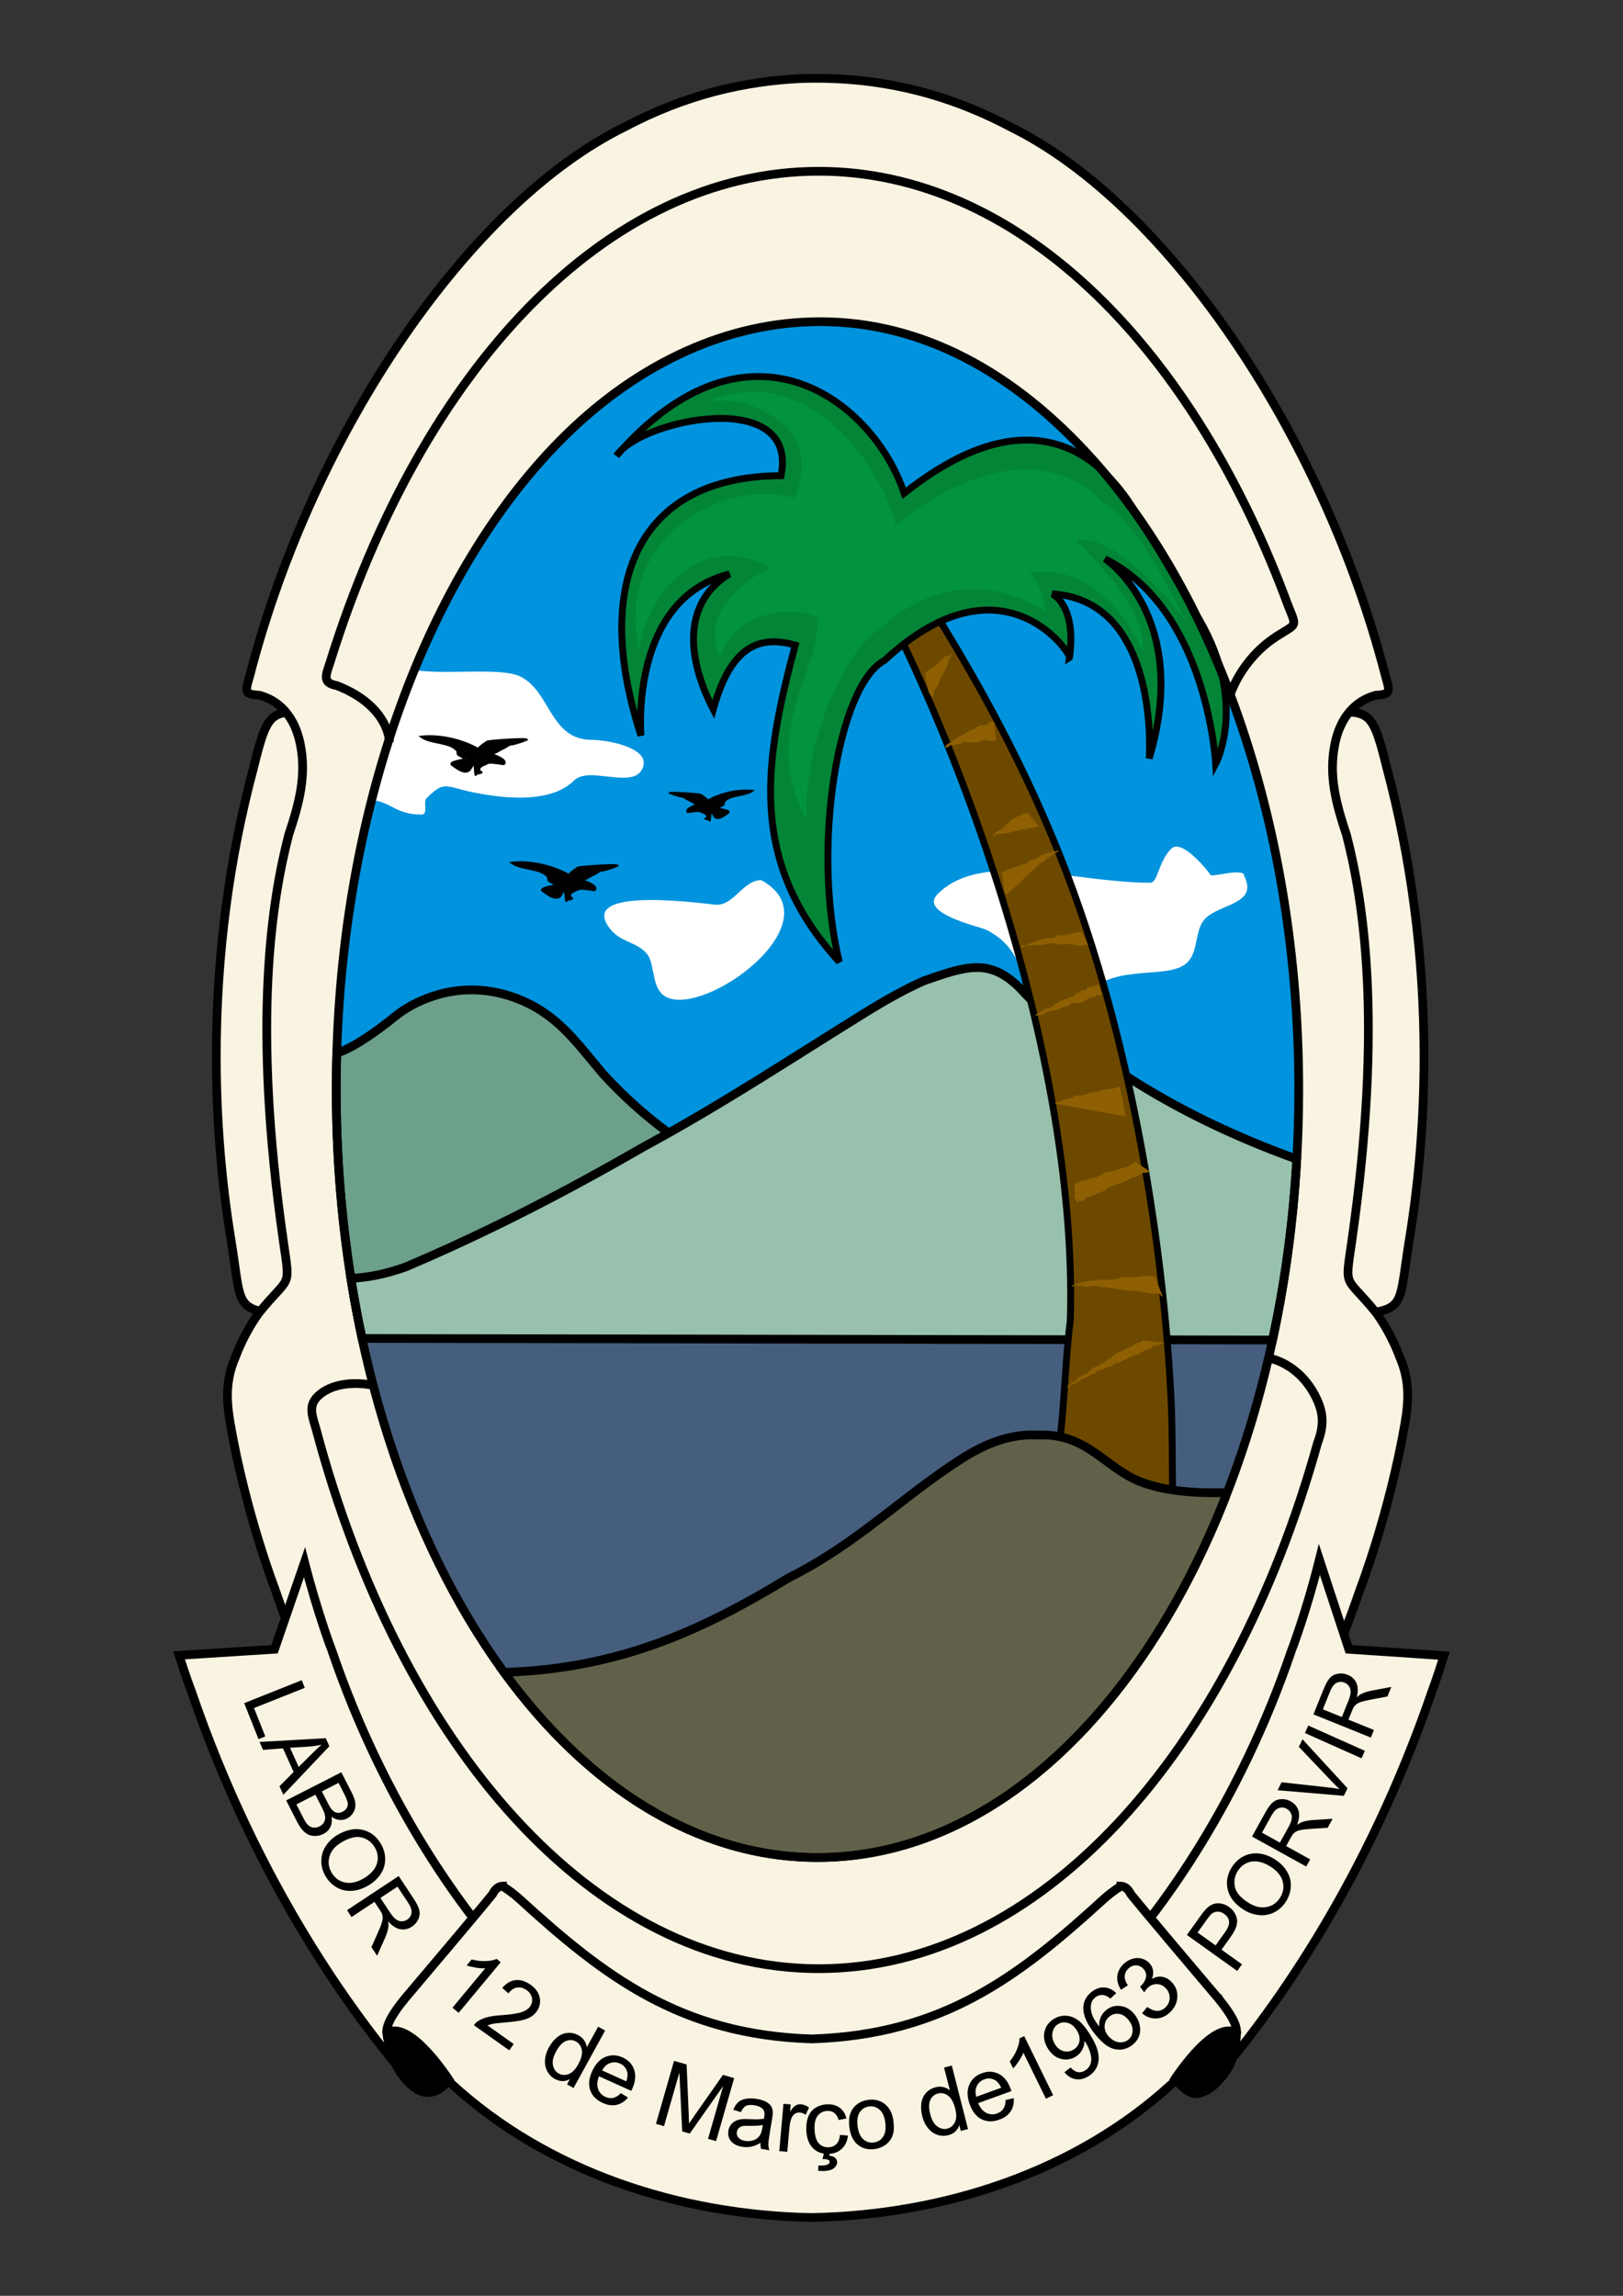 <?xml version="1.0" encoding="UTF-8" standalone="no"?>
<!-- Created with Inkscape (http://www.inkscape.org/) -->

<svg
   xmlns:dc="http://purl.org/dc/elements/1.1/"
   xmlns:cc="http://creativecommons.org/ns#"
   xmlns:rdf="http://www.w3.org/1999/02/22-rdf-syntax-ns#"
   xmlns:svg="http://www.w3.org/2000/svg"
   xmlns="http://www.w3.org/2000/svg"
   xmlns:sodipodi="http://sodipodi.sourceforge.net/DTD/sodipodi-0.dtd"
   xmlns:inkscape="http://www.inkscape.org/namespaces/inkscape"
   width="744.094"
   height="1052.362"
   id="svg4564"
   version="1.1"
   inkscape:version="0.48.0 r9654"
   sodipodi:docname="Brasao_moitabonita.svg">
  <rect width="100%" height="100%" fill="#333333" stroke="none"/>
  <defs
     id="defs4566">
    <path
       id="path3366"
       style="fill:none;stroke:#000000;stroke-width:1.821;stroke-linecap:butt;stroke-linejoin:miter;stroke-miterlimit:4;stroke-opacity:1;stroke-dasharray:none"
       d="m 972.77,1738.013 c -0.558,0.589 -4.428,4.252 -4.037,6.271 5.368,-2.679 14.666,9.274 14.629,9.316 45.905,34.105 127.846,31.285 163.109,0 -0.037,-0.042 9.261,-11.995 14.629,-9.316 0.391,-2.019 -3.479,-5.682 -4.037,-6.271"
       inkscape:connector-curvature="0"
       sodipodi:nodetypes="cccccc" />
  </defs>
  <sodipodi:namedview
     id="base"
     pagecolor="#ffffff"
     bordercolor="#666666"
     borderopacity="1.0"
     inkscape:pageopacity="0.0"
     inkscape:pageshadow="2"
     inkscape:zoom="0.24748737"
     inkscape:cx="490.64661"
     inkscape:cy="394.60296"
     inkscape:document-units="px"
     inkscape:current-layer="layer1"
     showgrid="false"
     inkscape:window-width="1366"
     inkscape:window-height="706"
     inkscape:window-x="-8"
     inkscape:window-y="-8"
     inkscape:window-maximized="1" />
  <g
     inkscape:label="Layer 1"
     inkscape:groupmode="layer"
     id="layer1">
    <path
       style="fill:none;fill-opacity:1;stroke:none;stroke-width:1.875;stroke-linecap:butt;stroke-linejoin:miter;stroke-miterlimit:4;stroke-opacity:1;stroke-dasharray:none"
       d="m 89.219,1172.386 c -1.505,0.044 -3.897,0.682 -5.726,3.736 0,0 -1.4,1.765 -51.454,49.586 -1.442,1.52 -11.443,10.978 -10.432,16.191 13.872,-6.916 37.903,23.944 37.806,24.054 29.688,32.851 72.237,49.267 117.261,56.63 68.15,6.162 140.669,10.053 202.983,-2.797 39.424,-8.414 75.979,-24.629 102.372,-53.833 -0.096,-0.109 23.934,-30.97 37.806,-24.054 1.01,-5.213 -8.912,-14.671 -10.354,-16.191 -50.054,-47.821 -51.533,-49.586 -51.533,-49.586 -2.927,-4.887 -7.138,-3.581 -7.138,-3.581 -7.873,3.92 -15.855,10.416 -22.668,16.892 -38.286,38.437 -110.388,54.413 -157.422,55.269 -47.034,-0.856 -119.058,-16.832 -157.344,-55.269 -6.814,-6.476 -14.795,-12.972 -22.668,-16.892 0,0 -0.587,-0.182 -1.49,-0.156 z"
       id="path4333-7"
       inkscape:connector-curvature="0"
       sodipodi:nodetypes="ccccccccccccccccc" />
    <g
       id="g4316"
       transform="translate(-73.419,-0.604)">
      <path
         sodipodi:nodetypes="cccsccccccscccc"
         inkscape:connector-curvature="0"
         d="m 420.041,612.242 c -82.019,-1.601 -160.299,-4.349 -202.545,-7.863 -38.448,-3.538 -32.411,-0.331 -38.172,-35.437 -4.408,-27.056 -6.734,-55.198 -6.734,-84.089 0,-46.591 6.049,-91.235 17.125,-132.52 7.296,-29.944 8.48,-24.568 33.549,-25.739 39.674,-1.818 118.498,-3.305 201.013,-3.79 l 50.313,0 c 82.515,0.485 161.339,1.973 201.013,3.79 25.068,1.171 26.253,-4.205 33.549,25.739 11.075,41.285 17.125,85.929 17.125,132.52 0,28.891 -2.326,57.032 -6.734,84.089 -5.761,35.105 0.276,31.899 -38.172,35.437 -42.246,3.514 -120.527,6.262 -202.545,7.863 z"
         style="fill:#f9f3e2;fill-opacity:1;stroke:#000000;stroke-width:4;stroke-miterlimit:4;stroke-dasharray:none"
         id="path4313" />
      <path
         sodipodi:nodetypes="ccccccccccccccccccccccccc"
         inkscape:connector-curvature="0"
         d="m 594.081,901.275 c 0.724,-0.67 64.441,-59.625 103.074,-172.68 0.024,-0.04 13.254,-34.48 20.351,-75.357 1.8,-10.46 2.253,-19.877 -2.255,-30.301 -3.027,-8.154 -6.95,-14.972 -10.779,-20.398 -14.412,-17.911 -14.573,-10.376 -11.311,-32.965 14.52,-100.792 5.162,-156.927 -2.455,-186.364 -4.744,-14.245 -8.201,-26.97 -5.318,-41.441 3.193,-15.694 12.51,-20.836 18.877,-22.498 7.742,-0.329 5.991,-2.442 4.1,-9.726 C 679.404,198.161 607.678,93.625 536.663,58.773 502.842,40.873 470.849,35.674 440.927,36.593 414.499,37.859 387.793,43.978 359.839,58.773 288.824,93.625 217.098,198.161 188.135,309.544 c -1.891,7.285 -3.642,9.397 4.1,9.726 6.368,1.662 15.684,6.804 18.877,22.498 2.883,14.471 -0.574,27.197 -5.318,41.441 -7.616,29.438 -16.975,85.572 -2.455,186.364 3.263,22.589 3.102,15.054 -11.311,32.965 -3.829,5.426 -7.752,12.244 -10.779,20.398 -4.508,10.424 -4.055,19.841 -2.255,30.301 7.097,40.877 20.326,75.316 20.351,75.357 38.633,113.055 102.35,172.01 103.074,172.68 73.509,72.751 144.56,65.062 145.83,64.999 1.27,0.063 72.322,7.752 145.831,-64.999 z"
         style="fill:#f9f3e2;fill-opacity:1;stroke:#000000;stroke-width:4;stroke-linecap:butt;stroke-linejoin:miter;stroke-miterlimit:4;stroke-opacity:1;stroke-dasharray:none"
         id="path4295-8" />
      <path
         sodipodi:type="arc"
         style="fill:#465e7e;fill-opacity:1;stroke:none"
         id="path4301-1"
         sodipodi:cx="459.97296"
         sodipodi:cy="443.89679"
         sodipodi:rx="7.4246211"
         sodipodi:ry="141.7749"
         d="m 467.398,443.897 c 0,78.3 -3.324,141.775 -7.425,141.775 -4.101,0 -7.425,-63.475 -7.425,-141.775 0,-78.3 3.324,-141.775 7.425,-141.775 4.101,0 7.425,63.475 7.425,141.775 z"
         transform="matrix(29.718,0,0,2.483,-13221.234,-602.05)" />
      <path
         id="rect3975"
         d="m 448.219,148.062 c -121.859,0 -220.656,157.596 -220.656,352 0,35.397 3.313,69.554 9.406,101.781 l 422.5,0 c 6.093,-32.227 9.375,-66.385 9.375,-101.781 0,-194.404 -98.766,-352 -220.625,-352 z"
         style="fill:#0193de;fill-opacity:1;fill-rule:evenodd;stroke:none"
         inkscape:connector-curvature="0" />
      <path
         id="path3982"
         d="m 263.688,307.781 -0.344,0.062 c -7.651,18.689 -14.189,38.607 -19.531,59.531 8.818,0.691 10.993,6.625 22.844,6.625 3.294,0 0.637,-5.825 2.25,-7.438 7.712,-7.544 7.987,-5.973 19.062,-3.25 14.116,3.07 37.403,6.285 48.625,-4.938 6.849,-6.849 26.608,4.064 31.25,-5.219 4.881,-9.762 -16.16,-13.406 -23.062,-13.406 -19.223,0 -18.88,-22.08 -32.719,-29 -8.791,-4.396 -33.875,-0.7 -48.375,-2.969 z"
         style="fill:#ffffff;stroke:none"
         inkscape:connector-curvature="0" />
      <path
         style="fill:#ffffff;fill-opacity:1;stroke:none"
         d="m 643.894,402.262 c 0.2,-4.364 -15.625,0.952 -15.625,-0.744 0,-0.424 -12.861,-16.901 -17.857,-11.905 -6.039,6.039 -6.061,15.625 -9.672,15.625 -35.123,0 -76.954,-15.307 -97.469,5.208 -8.852,8.852 19.432,14.924 22.321,16.369 18.644,9.322 14.995,26.156 26.785,37.946 5.529,5.529 18.123,-7.707 19.345,-8.928 13.896,-13.896 37.798,-5.805 46.13,-14.137 5.177,-5.177 3.202,-15.107 8.184,-20.089 6.823,-6.823 24.254,-6.551 17.857,-19.345 z"
         id="path3980"
         inkscape:connector-curvature="0" />
      <path
         style="fill:#ffffff;fill-opacity:1;stroke:none"
         d="m 422.437,404.056 c -8.003,-0.206 -12.384,11.284 -20.326,11.284 -3.045,0 -65.663,-9.541 -48.782,11.284 4.894,6.038 12.335,5.814 16.769,11.284 3.147,3.883 2.268,12.829 6.098,17.553 13.454,16.599 82.707,-31.412 46.242,-51.406 z"
         id="path4315-1"
         inkscape:connector-curvature="0" />
      <path
         id="path3954"
         d="m 288.219,454.375 c -19.824,0.501 -32.856,11.487 -33.094,11.688 -15.333,12.41 -23.665,16.154 -27.312,17.281 -0.162,5.538 -0.25,11.117 -0.25,16.719 0,35.695 3.37,70.128 9.562,102.594 L 452.562,592.75 380.219,520.094 c -12.409,-9.099 -22.058,-18.182 -30.375,-27.281 -12.915,-15.327 -21.188,-27.573 -39.781,-34.656 -7.893,-2.949 -15.236,-3.948 -21.844,-3.781 z"
         style="fill:#6ca08a;fill-opacity:1;stroke:#000000;stroke-width:4;stroke-linecap:butt;stroke-linejoin:miter;stroke-miterlimit:4;stroke-opacity:1;stroke-dasharray:none"
         inkscape:connector-curvature="0" />
      <path
         id="path3950"
         d="m 521.125,444.125 c -6.678,0.044 -14.101,2.547 -23.938,6 -8.511,3.696 -17.5,8.774 -26.656,14.406 -32.88,20.318 -65.291,41.842 -101.656,61.562 -10.915,6.265 -21.844,12.4 -32.719,18.25 -24.673,13.241 -49.633,25.495 -76.719,37 -10.621,3.759 -18.039,4.83 -25.156,5.25 1.478,9.327 3.191,18.517 5.125,27.531 l 417.438,0.719 c 5.696,-26.358 9.475,-54.133 11.094,-82.906 -44.233,-15.843 -92.815,-41.362 -127.469,-78.969 -6.749,-6.455 -12.666,-8.888 -19.344,-8.844 z"
         style="fill:#97c1ad;fill-opacity:1;stroke:#000000;stroke-width:4;stroke-linecap:butt;stroke-linejoin:miter;stroke-miterlimit:4;stroke-opacity:1;stroke-dasharray:none"
         inkscape:connector-curvature="0" />
      <path
         style="fill:#6d4900;fill-opacity:1;stroke:#000000;stroke-width:3.15;stroke-linecap:butt;stroke-linejoin:miter;stroke-miterlimit:4;stroke-opacity:1;stroke-dasharray:none"
         d="m 610.985,681.33 c -0.015,-6.219 -0.167,-27.357 -0.482,-35.023 C 608.088,587.492 596.067,489.303 562.527,401.024 541.147,344.752 506.737,281.764 449.471,204.573 c -4.802,-1.846 3.207,19.123 -2.308,17.624 57.819,88.509 120.874,256.612 116.947,383.692 -3.185,25.147 -2.484,52.136 -8.67,76.693 -0.318,2.545 0.03,3.149 1.795,4.158 16.107,8.829 42.431,3.584 51.64,-1.096 2.203,-0.767 2.066,-2.102 2.11,-4.315 z"
         id="path4323-6"
         inkscape:connector-curvature="0"
         sodipodi:nodetypes="csscccccccc" />
      <path
         style="fill:#038537;fill-opacity:1;stroke:#000000;stroke-width:3.15;stroke-linecap:butt;stroke-linejoin:miter;stroke-miterlimit:4;stroke-opacity:1;stroke-dasharray:none"
         d="m 596.762,240.245 c -13.931,-26.252 -46.616,-62.917 -108.799,-13.542 -13.932,-41.894 -71.034,-87.063 -131.942,-17.189 11.603,-16.948 83.639,-31.578 75.489,9.13 -66.787,0.316 -86.59,50.665 -64.227,119.138 -0.122,-1.552 -4.911,-62.601 40.544,-74.094 -21.675,13.307 -19.509,38.664 -7.401,62.086 8.318,-30.224 22.102,-33.829 37.584,-29.459 -13.846,52.166 -22.401,98.738 20.185,145.198 -12.886,-52.974 -0.332,-127.183 20.728,-138.164 54.591,-50.726 86.217,-2.18 84.814,-1.314 3.377,-23.869 -7.735,-29.142 -7.894,-29.217 49.763,3.269 44.454,75.323 44.445,75.444 19.546,-65.293 -20.258,-91.483 -20.326,-91.528 46.206,22.964 50.604,90.785 50.815,94.035 0,0 15.789,-29.678 -9.771,-69.92 -10.675,-18.648 -16.339,-28.537 -24.245,-40.605 z"
         id="path4325-9"
         inkscape:connector-curvature="0"
         sodipodi:nodetypes="ccccccccccccccccc" />
      <path
         sodipodi:nodetypes="csccsccccccccc"
         inkscape:connector-curvature="0"
         id="path4297-4"
         d="m 243.689,635.497 c -0.205,-0.06 -14.85,-3.269 -23.982,4.595 -4.891,4.267 -3.568,8.491 -1.447,15.32 38.718,145.723 127.356,247.6 230.51,247.6 101.595,0 189.109,-98.822 228.72,-241.025 2.987,-7.909 2.785,-13.553 -0.62,-20.611 -8.076,-16.557 -22.111,-18.289 -22.122,-18.29 M 251.953,340.711 c 0,-0.09 0,-16.508 -24.161,-25.853 -7.074,-1.255 -4.794,-5.058 -2.801,-11.44 41.639,-133.171 126.217,-224.306 223.781,-224.306 90.144,0 169.202,77.801 213.549,194.675 5.477,15.214 6.987,11.726 -3.516,18.45 -16.918,10.909 -21.63,27.518 -21.664,27.64"
         style="fill:none;stroke:#000000;stroke-width:4;stroke-miterlimit:4;stroke-dasharray:none" />
      <path
         inkscape:connector-curvature="0"
         id="path3939-1"
         d="m 270.299,338.062 c 7.855,-0.016 16.27,2.354 22.402,5.851 0.005,-0.014 0.01,-0.026 0.016,-0.04 0.433,-1.036 3.764,-3.144 4.199,-3.404 0.45,-0.269 17.454,-1.643 18.15,-0.81 0.059,0.071 -5.98,2.187 -7.111,2.187 -1.31,0 -2.509,1.326 -3.657,1.784 -1.851,0.738 -3.276,2.063 -5.418,2.512 -0.043,0.044 -0.094,0.083 -0.15,0.118 3.527,1.278 7.163,2.916 5.771,4.581 -0.2,0.239 -6.233,-1.133 -7.45,-0.405 -0.96,0.575 -3.86,1.278 -3.86,2.755 0,1.515 1.253,1.176 1.016,1.459 -0.472,0.564 -2.22,0.29 -2.506,0.973 -0.657,1.572 -0.321,-5.035 -1.151,-4.539 -0.96,0.574 -1.418,2.348 -2.236,2.837 -2.641,1.58 -6.194,-1.802 -7.517,-2.593 -2.602,-1.557 6.502,-2.722 6.502,-2.755 0,-0.286 -1.851,-0.675 -2.032,-0.891 -0.479,-0.574 -1.413,-0.638 -1.896,-1.216 -0.316,-0.378 -0.09,-1.404 -0.406,-1.782 -3.491,-4.177 -12.129,-3.063 -16.592,-6.401 1.284,-0.146 2.598,-0.217 3.927,-0.219 z"
         style="fill:#000000;stroke:#000000;stroke-width:0.9px;stroke-linecap:butt;stroke-linejoin:miter;stroke-opacity:1" />
      <path
         style="fill:#000000;stroke:#000000;stroke-width:0.9px;stroke-linecap:butt;stroke-linejoin:miter;stroke-opacity:1"
         d="m 311.874,395.843 c 7.855,-0.016 16.27,2.354 22.402,5.851 0.005,-0.014 0.01,-0.026 0.016,-0.04 0.433,-1.036 3.764,-3.144 4.199,-3.404 0.45,-0.269 17.454,-1.643 18.15,-0.81 0.059,0.071 -5.98,2.187 -7.111,2.187 -1.31,0 -2.509,1.326 -3.657,1.784 -1.851,0.738 -3.276,2.063 -5.418,2.512 -0.043,0.044 -0.094,0.083 -0.15,0.118 3.527,1.278 7.163,2.916 5.771,4.581 -0.2,0.239 -6.233,-1.133 -7.45,-0.405 -0.96,0.575 -3.86,1.278 -3.86,2.755 0,1.515 1.253,1.176 1.016,1.459 -0.472,0.564 -2.22,0.29 -2.506,0.973 -0.657,1.572 -0.321,-5.035 -1.151,-4.539 -0.96,0.574 -1.418,2.348 -2.236,2.837 -2.641,1.58 -6.194,-1.802 -7.517,-2.593 -2.602,-1.557 6.502,-2.722 6.502,-2.755 0,-0.286 -1.851,-0.675 -2.032,-0.891 -0.479,-0.574 -1.413,-0.638 -1.896,-1.216 -0.316,-0.378 -0.09,-1.404 -0.406,-1.782 -3.491,-4.177 -12.129,-3.063 -16.592,-6.401 1.284,-0.146 2.598,-0.217 3.927,-0.219 z"
         id="path3946-7"
         inkscape:connector-curvature="0" />
      <path
         sodipodi:nodetypes="cccccccccccccccc"
         inkscape:connector-curvature="0"
         id="path4548"
         d="m 577.876,230.154 c -0.29,-1.25 -32.089,-37.785 -93.747,11.173 -7.231,-28.747 -43.055,-79.374 -91.012,-54.341 11.945,-9.139 60.998,3.834 44.507,41.966 -34.768,-9.756 -83.671,20.346 -70.572,70.56 -2.555,-8.374 17.801,-60.739 59.958,-38.583 -15.772,6.603 -32.182,23.165 -23.52,40.406 8.426,-22.816 37.333,-22.725 44.71,-17.5 1.53,25.046 -26.828,51.69 -5.003,92.615 -1.504,-39.26 20.193,-80.31 33.727,-87.676 38.326,-35.613 76.849,-7.894 75.864,-7.287 -2.223,-15.947 -7.895,-18.307 -7.833,-18.391 35.559,-5.387 52.452,35.575 52.39,36.349 1.902,-23.483 -32.213,-51.15 -30.303,-51.176 16.931,-4.753 49.085,34.497 50.277,38.087 -0.11,-0.2 -19.983,-45.51 -39.443,-56.202 z"
         style="fill:#01943c;fill-opacity:1;stroke:none" />
      <g
         transform="matrix(0.81,0,0,1,729.696,-1053.541)"
         style="fill:#8e6003;fill-opacity:1"
         id="g3470">
        <path
           inkscape:connector-curvature="0"
           id="42"
           style="fill:#8e6003;fill-opacity:1;fill-rule:evenodd;stroke:none"
           d="m -270.441,1352.935 -1.532,1.172 -1.021,0.781 -2.313,0.151 -1.021,0.781 -1.532,1.172 -1.021,0.781 -1.532,1.172 -1.021,0.781 -1.922,0.661 -2.042,1.562 -0.511,0.391 -0.511,0.391 -0.12,0.901 0.271,1.412 0.661,1.922 0.541,2.824 0.661,1.922 1.172,1.532 0.391,0.51 1.021,-0.781 0.12,-0.901 0.12,-0.901 1.141,-1.682 1.021,-0.781 0.75,-2.193 0.631,-1.292 1.141,-1.683 1.141,-1.682 1.141,-1.682 0.75,-2.193 0.63,-1.292 1.141,-1.682 1.141,-1.683 0.511,-0.391 0,0 z" />
        <path
           inkscape:connector-curvature="0"
           id="43"
           style="fill:#8e6003;fill-opacity:1;fill-rule:evenodd;stroke:none"
           d="m -247.635,1384.861 -2.313,0.151 -2.042,1.562 -3.214,0.031 -1.922,0.661 -1.532,1.172 -1.412,0.271 -1.412,0.271 -1.021,0.781 -2.433,1.052 -2.433,1.052 -2.943,1.442 -1.532,1.172 -1.412,0.271 -1.021,0.781 -1.021,0.781 0,0 0.391,0.511 1.412,-0.271 1.021,-0.781 2.313,-0.151 1.412,-0.271 2.823,-0.541 1.923,-0.662 2.704,0.36 1.412,-0.271 2.704,0.36 1.922,-0.661 1.923,-0.662 1.802,0.24 1.802,0.24 2.313,-0.151 0.901,0.12 -1.113,-8.862 0,0 z" />
        <path
           inkscape:connector-curvature="0"
           id="44"
           style="fill:#8e6003;fill-opacity:1;fill-rule:evenodd;stroke:none"
           d="m -228.46,1426.851 -2.313,0.151 -2.433,1.052 -1.922,0.661 -2.433,1.052 -1.532,1.172 -2.042,1.562 -1.532,1.172 -1.021,0.781 -1.922,0.661 -1.021,0.781 -1.532,1.172 0.391,0.511 -1.021,0.781 0.511,-0.391 0.511,-0.391 1.021,-0.781 1.412,-0.271 2.313,-0.151 1.412,-0.271 2.313,-0.151 3.334,-0.932 2.313,-0.151 1.922,-0.661 1.802,0.24 1.922,-0.661 2.313,-0.151 0.901,0.12 1.021,-0.781 0.902,0.12 0.901,0.12 -6.49,-6.366 0,0 z" />
        <path
           inkscape:connector-curvature="0"
           id="45"
           style="fill:#8e6003;fill-opacity:1;fill-rule:evenodd;stroke:none"
           d="m -216.201,1444.991 -1.412,0.271 -1.412,0.271 -1.922,0.661 -0.511,0.391 -2.944,1.443 -2.823,0.541 -2.042,1.562 -2.313,0.151 -2.433,1.052 -1.412,0.271 -1.412,0.271 -1.922,0.661 -1.412,0.271 -0.511,0.391 -1.922,0.661 -0.511,0.391 -0.12,0.901 0.781,1.021 -0.24,1.802 0.661,1.922 0.151,2.313 1.172,1.532 0.391,0.511 0,0 0.511,-0.391 1.532,-1.172 1.021,-0.781 2.553,-1.953 1.021,-0.781 1.021,-0.781 1.021,-0.781 1.532,-1.172 1.021,-0.781 1.532,-1.172 1.021,-0.781 1.021,-0.781 2.042,-1.562 1.021,-0.781 1.021,-0.781 1.922,-0.661 0.511,-0.391 1.532,-1.172 1.021,-0.781 1.412,-0.271 1.532,-1.172 1.922,-0.661 1.021,-0.781 0,0 -5.647,1.083 0,0 z" />
        <path
           inkscape:connector-curvature="0"
           id="46"
           style="fill:#8e6003;fill-opacity:1;fill-rule:evenodd;stroke:none"
           d="m -198.109,1481.334 -2.313,0.151 -2.823,0.541 -2.823,0.541 -2.313,0.151 -1.412,0.271 -1.802,-0.24 -1.021,0.781 -1.922,0.661 -3.214,0.031 -2.824,0.542 -3.334,0.932 -1.922,0.661 -2.823,0.541 -1.021,0.781 -1.803,-0.24 -0.511,0.391 0.391,0.511 0.901,0.12 1.532,-1.172 1.802,0.24 2.313,-0.151 2.313,-0.151 3.214,-0.031 2.824,-0.542 3.214,-0.031 3.605,0.48 2.313,-0.151 3.214,-0.031 1.803,0.24 2.704,0.36 1.802,0.24 1.922,-0.661 0.901,0.12 0.901,0.12 -3.786,-6.007 0,0 z" />
        <path
           inkscape:connector-curvature="0"
           id="47"
           style="fill:#8e6003;fill-opacity:1;fill-rule:evenodd;stroke:none"
           d="m -188.492,1505.543 -1.412,0.271 -1.412,0.271 -1.412,0.271 -1.922,0.661 -1.532,1.172 -1.802,-0.24 -1.532,1.172 -1.923,0.661 -1.532,1.172 -1.412,0.271 -1.922,0.661 -1.922,0.661 -1.412,0.271 -1.532,1.172 -1.412,0.271 -1.021,0.781 -2.433,1.052 -1.412,0.271 -1.412,0.271 -1.021,0.781 -1.922,0.661 -1.021,0.781 -1.412,0.271 0.391,0.511 0,0 2.313,-0.151 1.412,-0.271 2.433,-1.052 1.922,-0.661 3.725,-0.421 1.412,-0.271 1.021,-0.781 1.412,-0.271 1.412,-0.271 1.922,-0.661 1.021,-0.781 1.412,-0.271 1.802,0.24 2.313,-0.151 2.944,-1.443 2.433,-1.052 2.313,-0.151 1.532,-1.172 1.292,0.63 1.021,-0.781 0.781,1.021 -2.494,-5.376 0,0 z" />
        <path
           inkscape:connector-curvature="0"
           id="48"
           style="fill:#8e6003;fill-opacity:1;fill-rule:evenodd;stroke:none"
           d="m -176.346,1552.1 -1.922,0.661 -2.824,0.542 -2.313,0.151 -3.725,0.421 -1.021,0.781 -1.802,-0.24 -1.412,0.271 -1.412,0.271 -3.334,0.932 -2.823,0.541 -1.802,-0.24 -1.923,0.662 -1.021,0.781 -0.901,-0.12 -2.823,0.541 -1.922,0.661 -1.922,0.661 -1.412,0.271 -0.511,0.391 40.044,5.788 -3.217,-13.727 0,0 z" />
        <path
           inkscape:connector-curvature="0"
           id="49"
           style="fill:#8e6003;fill-opacity:1;fill-rule:evenodd;stroke:none"
           d="m -167.657,1586.733 -2.943,1.442 -2.433,1.052 -2.823,0.541 -3.334,0.932 -2.823,0.541 -2.313,0.151 -2.944,1.443 -2.433,1.052 -2.313,0.151 -1.922,0.661 -2.824,0.542 -1.412,0.271 -1.922,0.661 -0.511,0.391 -0.901,-0.12 -0.631,1.292 0.421,3.725 -0.63,1.292 0.781,1.021 0.781,1.021 0.391,0.51 1.021,-0.781 1.802,0.24 0.511,-0.391 1.021,-0.781 1.021,-0.781 2.313,-0.151 0.511,-0.391 1.923,-0.662 1.922,-0.661 1.922,-0.661 1.412,-0.271 1.532,-1.172 1.923,-0.662 1.922,-0.661 1.922,-0.661 1.412,-0.271 1.922,-0.661 1.922,-0.661 1.923,-0.661 1.021,-0.781 2.313,-0.151 1.021,-0.781 2.433,-1.052 2.313,-0.151 1.412,-0.27 0.511,-0.391 -8.142,-4.294 0,0 z" />
        <path
           inkscape:connector-curvature="0"
           id="50"
           style="fill:#8e6003;fill-opacity:1;fill-rule:evenodd;stroke:none"
           d="m -156.741,1639.089 -2.313,0.151 -1.802,-0.24 -2.314,0.151 -0.901,-0.12 -2.823,0.541 -1.412,0.271 -2.704,-0.36 -1.412,0.271 -2.704,-0.36 -2.433,1.052 -2.313,0.151 -2.313,0.151 -2.313,0.151 -1.803,-0.24 -2.313,0.151 -1.412,0.271 -2.313,0.151 -2.313,0.151 -1.412,0.271 -1.412,0.271 -2.823,0.541 -1.922,0.661 -1.412,0.271 0,0 0.391,0.511 1.922,-0.661 2.704,0.36 2.704,0.36 2.313,-0.151 1.412,-0.271 1.802,0.24 2.313,-0.151 1.292,0.63 2.313,-0.151 1.803,0.24 2.704,0.36 0.901,0.12 2.704,0.36 1.802,0.24 2.704,0.36 3.215,-0.031 3.605,0.48 2.704,0.36 4.506,0.6 1.412,-0.271 2.704,0.36 0.781,1.021 0.901,0.12 -4.718,-9.341 0,0 z" />
        <path
           inkscape:connector-curvature="0"
           id="51"
           style="fill:#8e6003;fill-opacity:1;fill-rule:evenodd;stroke:none"
           d="m -161.602,1668.708 -1.802,-0.24 -1.021,0.781 -2.823,0.541 -1.532,1.172 -1.922,0.661 -1.922,0.661 -2.433,1.052 -1.922,0.661 -2.433,1.052 -2.042,1.562 -1.923,0.661 -1.532,1.172 -2.943,1.443 -1.922,0.661 -1.923,0.662 -1.532,1.172 -1.532,1.172 -2.433,1.052 -1.922,0.661 -1.532,1.172 -1.021,0.781 -1.922,0.661 -1.021,0.781 -0.511,0.391 -1.021,0.781 -1.021,0.781 0.511,-0.391 1.412,-0.271 1.021,-0.781 0.511,-0.391 1.922,-0.661 1.412,-0.271 1.532,-1.172 1.923,-0.662 1.922,-0.661 2.433,-1.052 1.412,-0.271 2.043,-1.563 2.823,-0.541 2.433,-1.052 2.823,-0.541 1.532,-1.172 2.823,-0.541 2.433,-1.052 1.922,-0.661 1.923,-0.661 2.433,-1.052 2.313,-0.151 1.532,-1.172 1.922,-0.661 1.923,-0.662 1.412,-0.271 1.532,-1.172 1.412,-0.271 1.412,-0.271 1.412,-0.271 1.923,-0.662 0,0 -10.424,-0.928 0,0 z" />
      </g>
      <path
         inkscape:connector-curvature="0"
         id="path3050"
         d="m 415.496,362.878 c -6.167,-0.013 -12.773,1.848 -17.588,4.594 -0.004,-0.011 -0.008,-0.02 -0.012,-0.031 -0.34,-0.813 -2.955,-2.468 -3.296,-2.673 -0.353,-0.211 -13.703,-1.29 -14.25,-0.636 -0.047,0.056 4.695,1.717 5.583,1.717 1.029,0 1.97,1.041 2.871,1.4 1.453,0.58 2.572,1.62 4.254,1.972 0.034,0.035 0.074,0.065 0.118,0.093 -2.769,1.003 -5.624,2.289 -4.531,3.597 0.157,0.188 4.893,-0.89 5.849,-0.318 0.754,0.451 3.031,1.004 3.031,2.163 0,1.189 -0.984,0.923 -0.798,1.145 0.37,0.443 1.743,0.227 1.967,0.764 0.516,1.234 0.252,-3.953 0.904,-3.563 0.754,0.451 1.114,1.843 1.755,2.227 2.073,1.24 4.863,-1.415 5.902,-2.036 2.043,-1.222 -5.105,-2.137 -5.105,-2.163 0,-0.224 1.454,-0.53 1.596,-0.7 0.376,-0.45 1.109,-0.501 1.489,-0.955 0.248,-0.297 0.071,-1.102 0.319,-1.399 2.741,-3.28 9.522,-2.405 13.027,-5.026 -1.008,-0.114 -2.039,-0.17 -3.083,-0.172 z"
         style="fill:#000000;stroke:#000000;stroke-width:0.707px;stroke-linecap:butt;stroke-linejoin:miter;stroke-opacity:1" />
      <path
         id="path3952"
         d="M 547.531,658.344 C 538.357,658.207 527.923,660.676 514.688,669 c -27.077,17.21 -48.352,39.248 -79.562,54.781 -39.397,23.976 -77.647,41.726 -130.594,43.406 38.605,52.895 88.808,84.875 143.688,84.875 78.779,0 147.901,-65.875 186.938,-164.969 l 0.312,-2.281 c -13.964,0.32 -27.345,-0.544 -38.969,-4.906 -16.506,-6.364 -24.648,-22.514 -47.156,-21.5 -0.601,-0.031 -1.201,-0.053 -1.812,-0.062 z"
         style="fill:#616149;fill-opacity:1;stroke:#000000;stroke-width:4;stroke-linecap:butt;stroke-linejoin:miter;stroke-miterlimit:4;stroke-opacity:1;stroke-dasharray:none"
         inkscape:connector-curvature="0" />
      <path
         sodipodi:nodetypes="cccccccccccccccc"
         inkscape:connector-curvature="0"
         d="m 586.936,896.727 c 18.685,-21.324 54.216,-68.207 78.516,-139.315 0.017,-0.026 6.866,-17.855 12.865,-41.932 l 13.497,41.111 43.613,2.947 c -3.133,10.201 -5.446,16.215 -5.457,16.233 -29.751,87.063 -72.52,146.048 -97.502,175.492 z m -282.858,-0.103 c -18.709,-21.372 -54.165,-68.218 -78.425,-139.212 -0.017,-0.027 -6.452,-16.776 -12.617,-40.718 l -13.745,39.896 -43.784,2.791 c 3.253,10.226 5.616,16.372 5.628,16.39 30.573,89.467 74.893,149.285 99.53,177.864 z"
         style="fill:#f9f3e2;fill-opacity:1;stroke:#000000;stroke-width:4;stroke-linecap:butt;stroke-linejoin:miter;stroke-miterlimit:4;stroke-opacity:1;stroke-dasharray:none"
         id="path4164" />
      <path
         sodipodi:nodetypes="ccccccc"
         inkscape:connector-curvature="0"
         style="fill:#000000;fill-opacity:1;stroke:#000000;stroke-width:4.098;stroke-linecap:butt;stroke-linejoin:miter;stroke-miterlimit:4;stroke-opacity:1;stroke-dasharray:none"
         d="m 273.01,912.838 -22.21,19.612 c 0.417,2.847 0.939,5.383 1.582,7.657 1.701,5.927 3.972,10.543 8.226,14.846 5.55,5.811 10.908,6.421 16.578,1.407 2.144,-2.011 4.075,-4.348 5.695,-6.564 z"
         id="path4055" />
      <path
         sodipodi:nodetypes="ccccccccc"
         inkscape:connector-curvature="0"
         style="fill:#000000;fill-opacity:1;stroke:#000000;stroke-width:4.098;stroke-linecap:butt;stroke-linejoin:miter;stroke-miterlimit:4;stroke-opacity:1;stroke-dasharray:none"
         d="m 632.099,916.823 -28.284,24.535 c 6.5e-4,0 4.5,8.956 10.947,15.002 2.145,1.894 4.599,4.325 7.72,3.829 4.035,-0.77 6.947,-2.829 10.061,-6.485 2.664,-2.667 4.542,-5.962 5.801,-9.394 0.969,-2.804 1.627,-6.401 1.982,-11.78 l -8.226,-15.706 z"
         id="path4057" />
      <path
         id="path4059"
         style="fill:#f9f3e2;fill-opacity:1;stroke:#000000;stroke-width:4;stroke-linecap:butt;stroke-linejoin:miter;stroke-miterlimit:4;stroke-opacity:1;stroke-dasharray:none"
         d="m 579.561,871 c 2.428,-2.152 4.981,-4.122 7.759,-5.824 l 0,-8e-4 c 1.179,0.043 3.053,0.661 4.486,3.619 0,0 1.097,1.71 40.315,48.021 1.129,1.472 8.965,10.632 8.174,15.68 -10.869,-6.698 -29.697,23.188 -29.621,23.294 -44.131,40.487 -104.71,60.162 -165.133,61.289 -60.423,-1.127 -121.002,-20.802 -165.133,-61.289 0.075,-0.106 -18.753,-29.992 -29.621,-23.294 -0.792,-5.049 7.044,-14.208 8.174,-15.68 39.218,-46.311 40.315,-48.021 40.315,-48.021 1.433,-2.958 3.307,-3.575 4.486,-3.619 l 0,8e-4 c 2.779,1.701 5.332,3.671 7.759,5.824 38.715,35.355 73.652,62.331 134.02,64.209 60.368,-1.877 95.305,-28.854 134.02,-64.209 z"
         inkscape:connector-curvature="0"
         sodipodi:nodetypes="ccccccccccccccccc" />
      <g
         transform="translate(-117.922,-211.458)"
         style="font-size:41.977px;font-style:normal;font-variant:normal;font-weight:normal;font-stretch:normal;text-align:start;line-height:125%;letter-spacing:0px;word-spacing:0px;writing-mode:lr-tb;text-anchor:start;fill:#000000;fill-opacity:1;stroke:none;font-family:Arial;-inkscape-font-specification:Arial"
         id="g4061">
        <path
           inkscape:connector-curvature="0"
           d="m 401.618,1134.715 -2.837,-2.359 15.031,-18.076 c -1.225,0.084 -2.662,-0.01 -4.312,-0.28 -1.65,-0.27 -3.052,-0.61 -4.205,-1.018 l 2.28,-2.742 c 2.207,0.573 4.345,0.823 6.415,0.749 2.07,-0.074 3.766,-0.405 5.09,-0.992 l 1.828,1.52 z"
           style="fill:#000000"
           id="path4063" />
        <path
           inkscape:connector-curvature="0"
           d="m 426.855,1149.001 -2.052,2.892 -16.196,-11.496 c 0.492,-0.74 1.103,-1.353 1.834,-1.84 1.195,-0.81 2.627,-1.428 4.294,-1.853 1.667,-0.425 3.857,-0.731 6.57,-0.917 4.213,-0.294 7.241,-0.746 9.082,-1.358 1.842,-0.612 3.166,-1.486 3.972,-2.622 0.846,-1.192 1.134,-2.501 0.863,-3.925 -0.271,-1.424 -1.092,-2.622 -2.463,-3.595 -1.449,-1.028 -2.916,-1.416 -4.402,-1.164 -1.486,0.252 -2.78,1.143 -3.883,2.673 l -2.867,-2.512 c 1.849,-2.156 3.893,-3.349 6.133,-3.577 2.24,-0.228 4.524,0.484 6.853,2.137 2.351,1.669 3.749,3.641 4.195,5.918 0.445,2.276 -0.016,4.379 -1.385,6.306 -0.696,0.981 -1.581,1.802 -2.654,2.465 -1.073,0.662 -2.447,1.187 -4.121,1.574 -1.674,0.387 -4.24,0.727 -7.699,1.02 -2.881,0.234 -4.769,0.44 -5.665,0.616 -0.896,0.177 -1.705,0.419 -2.427,0.728 z"
           style="fill:#000000"
           id="path4065" />
        <path
           inkscape:connector-curvature="0"
           d="m 451.303,1167.518 1.323,-2.407 c -2.249,1.227 -4.548,1.196 -6.895,-0.094 -1.521,-0.836 -2.689,-2.023 -3.503,-3.562 -0.815,-1.539 -1.159,-3.253 -1.034,-5.141 0.125,-1.888 0.725,-3.808 1.797,-5.76 1.046,-1.904 2.313,-3.457 3.8,-4.659 1.487,-1.202 3.092,-1.867 4.816,-1.996 1.723,-0.129 3.37,0.238 4.938,1.1 1.15,0.632 2.04,1.437 2.672,2.416 0.632,0.979 1.015,2.012 1.15,3.099 l 5.193,-9.448 3.215,1.767 -14.473,26.333 z m -4.988,-15.137 c -1.343,2.443 -1.831,4.552 -1.466,6.327 0.365,1.776 1.248,3.048 2.649,3.818 1.413,0.777 2.931,0.859 4.554,0.246 1.623,-0.613 3.086,-2.104 4.389,-4.475 1.435,-2.611 1.985,-4.803 1.65,-6.577 -0.335,-1.774 -1.238,-3.066 -2.711,-3.876 -1.437,-0.79 -2.96,-0.863 -4.569,-0.219 -1.609,0.644 -3.108,2.229 -4.497,4.756 z"
           style="fill:#000000"
           id="path4067" />
        <path
           inkscape:connector-curvature="0"
           d="m 475.974,1171.534 3.28,1.999 c -1.465,1.782 -3.191,2.899 -5.179,3.35 -1.988,0.451 -4.134,0.157 -6.438,-0.884 -2.901,-1.311 -4.799,-3.243 -5.691,-5.798 -0.893,-2.555 -0.61,-5.445 0.847,-8.67 1.508,-3.337 3.537,-5.539 6.088,-6.606 2.551,-1.067 5.196,-0.981 7.936,0.256 2.652,1.198 4.411,3.08 5.277,5.645 0.865,2.565 0.558,5.485 -0.921,8.76 -0.09,0.199 -0.231,0.495 -0.424,0.888 l -14.794,-6.683 c -0.86,2.236 -0.997,4.183 -0.412,5.841 0.585,1.659 1.706,2.862 3.362,3.61 1.233,0.557 2.431,0.708 3.596,0.455 1.164,-0.254 2.322,-0.975 3.474,-2.164 z m -8.584,-10.422 11.077,5.004 c 0.604,-1.736 0.746,-3.179 0.426,-4.328 -0.486,-1.779 -1.582,-3.054 -3.288,-3.824 -1.544,-0.698 -3.076,-0.767 -4.595,-0.209 -1.519,0.558 -2.726,1.677 -3.62,3.358 z"
           style="fill:#000000"
           id="path4069" />
        <path
           inkscape:connector-curvature="0"
           d="m 492.078,1185.602 8.294,-28.881 5.752,1.652 0.964,22.412 c 0.084,2.085 0.134,3.642 0.151,4.671 0.63,-0.956 1.585,-2.353 2.866,-4.188 l 12.685,-18.108 5.142,1.477 -8.294,28.881 -3.684,-1.058 6.942,-24.172 -15.334,21.762 -3.448,-0.99 -1.293,-26.985 -7.06,24.586 z"
           style="fill:#000000"
           id="path4071" />
        <path
           inkscape:connector-curvature="0"
           d="m 540.007,1194.3 c -1.54,0.918 -2.974,1.508 -4.299,1.77 -1.326,0.262 -2.703,0.272 -4.131,0.032 -2.358,-0.397 -4.073,-1.279 -5.146,-2.644 -1.073,-1.365 -1.458,-2.944 -1.156,-4.736 0.177,-1.051 0.578,-1.971 1.203,-2.759 0.625,-0.788 1.369,-1.38 2.232,-1.775 0.863,-0.395 1.803,-0.645 2.818,-0.752 0.746,-0.068 1.855,-0.069 3.326,-9e-4 2.996,0.144 5.229,0.091 6.699,-0.16 0.097,-0.496 0.158,-0.812 0.18,-0.947 0.25,-1.482 0.082,-2.584 -0.503,-3.307 -0.791,-0.979 -2.103,-1.622 -3.936,-1.931 -1.711,-0.288 -3.025,-0.201 -3.941,0.261 -0.916,0.462 -1.698,1.422 -2.345,2.879 l -3.476,-1.084 c 0.58,-1.468 1.319,-2.608 2.218,-3.42 0.899,-0.812 2.091,-1.352 3.578,-1.621 1.486,-0.269 3.153,-0.248 4.999,0.063 1.833,0.309 3.285,0.775 4.358,1.399 1.073,0.624 1.823,1.308 2.252,2.053 0.429,0.744 0.667,1.633 0.715,2.667 0.017,0.64 -0.111,1.769 -0.383,3.386 l -0.817,4.851 c -0.57,3.382 -0.853,5.534 -0.849,6.456 0.004,0.922 0.166,1.833 0.486,2.732 l -3.8,-0.64 c -0.25,-0.818 -0.344,-1.742 -0.282,-2.77 z m 1.066,-8.176 c -1.411,0.317 -3.469,0.441 -6.174,0.373 -1.532,-0.036 -2.631,0.028 -3.296,0.193 -0.665,0.165 -1.21,0.479 -1.634,0.941 -0.424,0.462 -0.69,1.01 -0.796,1.643 -0.163,0.97 0.068,1.841 0.693,2.611 0.625,0.77 1.645,1.275 3.06,1.513 1.401,0.236 2.699,0.14 3.894,-0.29 1.195,-0.429 2.138,-1.133 2.829,-2.111 0.529,-0.756 0.929,-1.936 1.199,-3.539 z"
           style="fill:#000000"
           id="path4073" />
        <path
           inkscape:connector-curvature="0"
           d="m 548.614,1198.084 1.925,-21.682 3.307,0.294 -0.292,3.287 c 0.98,-1.463 1.85,-2.408 2.608,-2.834 0.758,-0.426 1.566,-0.602 2.423,-0.526 1.239,0.11 2.463,0.616 3.672,1.519 l -1.568,3.297 c -0.851,-0.611 -1.726,-0.956 -2.624,-1.035 -0.803,-0.071 -1.546,0.106 -2.228,0.533 -0.683,0.426 -1.198,1.056 -1.546,1.89 -0.524,1.27 -0.855,2.681 -0.993,4.233 l -1.008,11.351 z"
           style="fill:#000000"
           id="path4075" />
        <path
           inkscape:connector-curvature="0"
           d="m 576.452,1190.664 3.646,0.303 c -0.28,2.516 -1.203,4.518 -2.769,6.007 -1.566,1.488 -3.536,2.287 -5.911,2.397 -2.976,0.138 -5.413,-0.724 -7.311,-2.586 -1.899,-1.861 -2.932,-4.607 -3.1,-8.238 -0.109,-2.348 0.185,-4.42 0.882,-6.217 0.697,-1.797 1.82,-3.172 3.369,-4.126 1.549,-0.954 3.259,-1.474 5.129,-1.561 2.361,-0.109 4.32,0.399 5.877,1.523 1.557,1.125 2.598,2.776 3.122,4.954 l -3.557,0.719 c -0.409,-1.445 -1.064,-2.516 -1.965,-3.213 -0.901,-0.697 -1.966,-1.017 -3.194,-0.96 -1.856,0.086 -3.334,0.821 -4.432,2.206 -1.099,1.385 -1.581,3.517 -1.448,6.397 0.135,2.921 0.793,5.018 1.974,6.29 1.181,1.272 2.672,1.867 4.473,1.783 1.447,-0.067 2.634,-0.567 3.562,-1.499 0.928,-0.932 1.479,-2.325 1.653,-4.18 z m -8.022,11.102 0.897,-3.673 2.744,-0.127 -0.574,2.222 c 1.167,0.083 2.057,0.401 2.67,0.954 0.614,0.553 0.937,1.184 0.97,1.894 0.047,1.024 -0.402,1.951 -1.349,2.781 -0.946,0.83 -2.409,1.291 -4.388,1.383 -1.119,0.052 -2.106,0.015 -2.96,-0.109 l 0.114,-2.406 c 0.876,0.014 1.519,0.012 1.928,-0.01 1.283,-0.059 2.176,-0.279 2.678,-0.657 0.383,-0.291 0.566,-0.635 0.547,-1.031 -0.011,-0.246 -0.1,-0.46 -0.266,-0.644 -0.166,-0.184 -0.463,-0.334 -0.893,-0.451 -0.429,-0.117 -1.136,-0.159 -2.119,-0.128 z"
           style="fill:#000000"
           id="path4077" />
        <path
           inkscape:connector-curvature="0"
           d="m 580.766,1187.228 c -0.534,-3.995 0.182,-7.103 2.146,-9.323 1.642,-1.846 3.797,-2.947 6.465,-3.304 2.966,-0.396 5.52,0.252 7.663,1.944 2.142,1.692 3.442,4.252 3.9,7.678 0.371,2.776 0.246,5.016 -0.374,6.719 -0.62,1.703 -1.667,3.1 -3.141,4.194 -1.474,1.093 -3.152,1.765 -5.035,2.017 -3.02,0.404 -5.591,-0.239 -7.712,-1.927 -2.121,-1.688 -3.425,-4.354 -3.912,-7.997 z m 3.758,-0.502 c 0.369,2.763 1.248,4.751 2.637,5.965 1.389,1.214 2.998,1.698 4.826,1.454 1.815,-0.242 3.233,-1.135 4.254,-2.678 1.021,-1.542 1.342,-3.729 0.964,-6.56 -0.356,-2.668 -1.233,-4.609 -2.628,-5.821 -1.396,-1.213 -2.994,-1.699 -4.796,-1.458 -1.828,0.244 -3.254,1.131 -4.277,2.66 -1.023,1.529 -1.349,3.675 -0.98,6.438 z"
           style="fill:#000000"
           id="path4079" />
        <path
           inkscape:connector-curvature="0"
           d="m 631.824,1188.838 -0.679,-2.661 c -0.804,2.433 -2.503,3.981 -5.098,4.643 -1.682,0.429 -3.346,0.36 -4.992,-0.207 -1.647,-0.567 -3.069,-1.583 -4.267,-3.047 -1.198,-1.464 -2.073,-3.275 -2.623,-5.433 -0.537,-2.105 -0.673,-4.105 -0.409,-5.998 0.264,-1.894 0.982,-3.476 2.152,-4.748 1.17,-1.272 2.623,-2.129 4.357,-2.571 1.271,-0.324 2.472,-0.345 3.601,-0.062 1.13,0.283 2.116,0.775 2.957,1.477 l -2.665,-10.447 3.555,-0.907 7.426,29.116 z m -13.986,-7.644 c 0.689,2.701 1.773,4.575 3.253,5.622 1.48,1.047 2.994,1.373 4.543,0.978 1.562,-0.399 2.727,-1.376 3.493,-2.932 0.766,-1.556 0.815,-3.645 0.147,-6.267 -0.736,-2.886 -1.833,-4.863 -3.289,-5.93 -1.457,-1.067 -2.999,-1.393 -4.628,-0.977 -1.589,0.405 -2.751,1.393 -3.486,2.962 -0.735,1.569 -0.746,3.751 -0.034,6.545 z"
           style="fill:#000000"
           id="path4081" />
        <path
           inkscape:connector-curvature="0"
           d="m 652.361,1174.671 3.745,-0.853 c 0.192,2.299 -0.267,4.303 -1.378,6.013 -1.111,1.71 -2.855,2.994 -5.232,3.854 -2.994,1.083 -5.701,1.019 -8.122,-0.19 -2.421,-1.21 -4.233,-3.478 -5.437,-6.807 -1.245,-3.444 -1.325,-6.437 -0.24,-8.98 1.085,-2.543 3.042,-4.326 5.869,-5.348 2.737,-0.99 5.31,-0.867 7.718,0.369 2.409,1.236 4.224,3.544 5.446,6.923 0.074,0.206 0.179,0.516 0.315,0.932 l -15.266,5.521 c 0.942,2.202 2.201,3.694 3.776,4.476 1.576,0.781 3.218,0.863 4.927,0.245 1.272,-0.46 2.237,-1.187 2.895,-2.18 0.658,-0.994 0.985,-2.318 0.982,-3.973 z m -13.42,-1.489 11.43,-4.134 c -0.777,-1.666 -1.681,-2.8 -2.712,-3.4 -1.588,-0.937 -3.263,-1.087 -5.023,-0.45 -1.593,0.576 -2.74,1.594 -3.44,3.053 -0.7,1.459 -0.785,3.103 -0.255,4.931 z"
           style="fill:#000000"
           id="path4083" />
        <path
           inkscape:connector-curvature="0"
           d="m 674.176,1172.455 -3.313,1.624 -10.346,-21.111 c -0.425,1.152 -1.098,2.425 -2.02,3.82 -0.922,1.395 -1.805,2.535 -2.649,3.421 l -1.569,-3.203 c 1.426,-1.779 2.528,-3.628 3.308,-5.547 0.779,-1.919 1.172,-3.602 1.177,-5.051 l 2.135,-1.046 z"
           style="fill:#000000"
           id="path4085" />
        <path
           inkscape:connector-curvature="0"
           d="m 679.336,1161.942 2.815,-2.181 c 1.149,1.245 2.283,1.957 3.401,2.135 1.118,0.179 2.236,-0.088 3.354,-0.799 0.957,-0.609 1.656,-1.362 2.097,-2.259 0.441,-0.897 0.66,-1.858 0.655,-2.883 -0.005,-1.026 -0.248,-2.26 -0.73,-3.703 -0.481,-1.443 -1.133,-2.81 -1.955,-4.101 -0.088,-0.138 -0.226,-0.342 -0.414,-0.611 0.009,1.388 -0.329,2.733 -1.014,4.036 -0.685,1.303 -1.656,2.354 -2.912,3.154 -2.098,1.336 -4.357,1.705 -6.778,1.109 -2.421,-0.597 -4.424,-2.14 -6.009,-4.63 -1.637,-2.57 -2.196,-5.122 -1.679,-7.654 0.518,-2.533 1.917,-4.525 4.2,-5.979 1.648,-1.049 3.438,-1.565 5.369,-1.547 1.931,0.018 3.774,0.622 5.528,1.813 1.755,1.191 3.623,3.343 5.604,6.455 2.062,3.239 3.353,6.042 3.872,8.408 0.519,2.367 0.403,4.494 -0.347,6.381 -0.75,1.887 -2.059,3.425 -3.926,4.614 -1.982,1.262 -3.952,1.743 -5.91,1.442 -1.957,-0.301 -3.697,-1.367 -5.221,-3.2 z m 5.62,-19.299 c -1.138,-1.786 -2.516,-2.901 -4.134,-3.345 -1.619,-0.443 -3.097,-0.239 -4.434,0.612 -1.383,0.881 -2.228,2.212 -2.535,3.995 -0.307,1.783 0.113,3.573 1.257,5.371 1.027,1.614 2.349,2.615 3.965,3.003 1.616,0.388 3.139,0.128 4.568,-0.782 1.441,-0.917 2.304,-2.176 2.59,-3.775 0.286,-1.599 -0.14,-3.292 -1.278,-5.079 z"
           style="fill:#000000"
           id="path4087" />
        <path
           inkscape:connector-curvature="0"
           d="m 703.113,1125.688 -2.697,2.504 c -1.157,-0.931 -2.174,-1.468 -3.053,-1.608 -1.435,-0.205 -2.726,0.146 -3.872,1.054 -0.921,0.73 -1.526,1.628 -1.815,2.693 -0.384,1.385 -0.334,2.923 0.152,4.613 0.485,1.69 1.651,3.722 3.496,6.095 -0.144,-1.612 0.084,-3.074 0.683,-4.386 0.599,-1.312 1.451,-2.405 2.554,-3.279 1.928,-1.528 4.131,-2.119 6.61,-1.773 2.479,0.345 4.61,1.643 6.392,3.892 1.171,1.478 1.941,3.104 2.309,4.878 0.368,1.774 0.263,3.44 -0.316,4.997 -0.579,1.557 -1.576,2.896 -2.989,4.016 -2.41,1.909 -5.077,2.581 -8.002,2.013 -2.925,-0.567 -6,-2.886 -9.225,-6.955 -3.607,-4.551 -5.388,-8.527 -5.345,-11.926 0.042,-2.962 1.304,-5.427 3.789,-7.396 1.853,-1.468 3.782,-2.152 5.789,-2.051 2.007,0.101 3.853,0.974 5.54,2.619 z m -3.762,19.509 c 0.789,0.996 1.756,1.782 2.9,2.357 1.144,0.575 2.286,0.8 3.424,0.674 1.138,-0.126 2.125,-0.52 2.96,-1.182 1.221,-0.968 1.88,-2.292 1.977,-3.973 0.097,-1.681 -0.524,-3.368 -1.865,-5.06 -1.29,-1.628 -2.74,-2.567 -4.35,-2.816 -1.61,-0.25 -3.074,0.147 -4.391,1.191 -1.307,1.035 -2.044,2.382 -2.211,4.041 -0.168,1.659 0.351,3.248 1.556,4.769 z"
           style="fill:#000000"
           id="path4089" />
        <path
           inkscape:connector-curvature="0"
           d="m 714.959,1134.902 2.345,-2.891 c 1.743,1.229 3.302,1.83 4.675,1.801 1.373,-0.028 2.592,-0.544 3.655,-1.548 1.262,-1.191 1.914,-2.635 1.958,-4.33 0.044,-1.695 -0.544,-3.188 -1.764,-4.48 -1.163,-1.232 -2.525,-1.868 -4.085,-1.908 -1.56,-0.04 -2.961,0.526 -4.203,1.699 -0.507,0.478 -1.044,1.173 -1.611,2.085 l -1.925,-2.636 c 0.198,-0.149 0.351,-0.275 0.46,-0.378 1.143,-1.079 1.889,-2.348 2.24,-3.807 0.351,-1.459 -0.06,-2.81 -1.232,-4.052 -0.929,-0.984 -2.031,-1.484 -3.306,-1.501 -1.275,-0.017 -2.44,0.471 -3.493,1.466 -1.043,0.985 -1.603,2.134 -1.679,3.446 -0.076,1.312 0.405,2.718 1.445,4.217 l -3.133,2.056 c -1.37,-2.108 -1.941,-4.205 -1.712,-6.291 0.229,-2.086 1.208,-3.945 2.936,-5.578 1.192,-1.126 2.532,-1.907 4.018,-2.342 1.487,-0.436 2.913,-0.463 4.28,-0.08 1.366,0.382 2.519,1.07 3.457,2.064 0.891,0.944 1.449,2.042 1.674,3.296 0.225,1.253 0.057,2.578 -0.505,3.973 1.573,-0.921 3.16,-1.251 4.762,-0.987 1.602,0.264 3.069,1.101 4.401,2.511 1.801,1.907 2.633,4.181 2.494,6.821 -0.139,2.64 -1.271,4.963 -3.397,6.971 -1.917,1.811 -4.049,2.743 -6.395,2.796 -2.346,0.054 -4.466,-0.744 -6.362,-2.393 z"
           style="fill:#000000"
           id="path4091" />
      </g>
      <g
         id="text4195"
         style="font-size:41.977px;font-style:normal;font-variant:normal;font-weight:normal;font-stretch:normal;text-align:start;line-height:125%;letter-spacing:0px;word-spacing:0px;writing-mode:lr-tb;text-anchor:start;fill:#000000;fill-opacity:1;stroke:none;font-family:Arial;-inkscape-font-specification:Arial"
         transform="matrix(0.945,0,0,0.945,-484.026,-552.64)">
        <path
           id="path4231"
           d="m 1190.139,1541.495 -24.438,-17.483 6.595,-9.218 c 1.161,-1.623 2.125,-2.806 2.893,-3.55 1.059,-1.057 2.159,-1.79 3.3,-2.2 1.142,-0.41 2.395,-0.5 3.76,-0.271 1.365,0.229 2.653,0.777 3.865,1.643 2.078,1.487 3.364,3.406 3.857,5.758 0.493,2.352 -0.497,5.256 -2.969,8.712 l -4.484,6.268 9.935,7.108 z m -10.505,-12.405 4.52,-6.318 c 1.495,-2.089 2.167,-3.851 2.017,-5.286 -0.15,-1.435 -0.93,-2.656 -2.342,-3.666 -1.022,-0.731 -2.082,-1.099 -3.18,-1.103 -1.098,0 -2.065,0.333 -2.903,1.01 -0.534,0.441 -1.326,1.395 -2.375,2.862 l -4.472,6.251 z"
           inkscape:connector-curvature="0" />
        <path
           id="path4233"
           d="m 1193.323,1511.82 c -4.218,-2.661 -6.806,-5.877 -7.763,-9.648 -0.957,-3.771 -0.306,-7.447 1.954,-11.03 1.48,-2.346 3.375,-4.107 5.684,-5.284 2.309,-1.176 4.778,-1.626 7.407,-1.349 2.628,0.277 5.214,1.218 7.756,2.822 2.577,1.626 4.554,3.601 5.932,5.924 1.378,2.323 1.988,4.768 1.831,7.335 -0.157,2.567 -0.932,4.954 -2.325,7.161 -1.509,2.392 -3.436,4.165 -5.78,5.32 -2.344,1.155 -4.822,1.587 -7.434,1.296 -2.612,-0.291 -5.033,-1.14 -7.263,-2.547 z m 2.239,-3.434 c 3.062,1.932 5.994,2.631 8.796,2.096 2.801,-0.535 4.986,-2.045 6.553,-4.529 1.597,-2.531 2.021,-5.175 1.273,-7.933 -0.748,-2.758 -2.757,-5.169 -6.028,-7.232 -2.069,-1.305 -4.095,-2.095 -6.079,-2.369 -1.984,-0.274 -3.825,-0.01 -5.524,0.804 -1.699,0.81 -3.077,2.054 -4.134,3.729 -1.502,2.381 -1.977,4.945 -1.424,7.693 0.552,2.748 2.741,5.329 6.566,7.742 z"
           inkscape:connector-curvature="0" />
        <path
           id="path4235"
           d="m 1223.595,1490.832 -26.288,-14.553 6.453,-11.656 c 1.297,-2.343 2.519,-3.994 3.667,-4.952 1.147,-0.958 2.521,-1.471 4.12,-1.538 1.599,-0.067 3.122,0.299 4.569,1.1 1.865,1.032 3.103,2.506 3.713,4.422 0.611,1.916 0.391,4.231 -0.659,6.945 0.952,-0.676 1.776,-1.133 2.471,-1.373 1.495,-0.5 3.193,-0.817 5.095,-0.951 l 9.686,-0.612 -2.422,4.375 -7.395,0.451 c -2.141,0.142 -3.811,0.311 -5.012,0.505 -1.201,0.194 -2.112,0.459 -2.735,0.793 -0.623,0.335 -1.149,0.735 -1.578,1.2 -0.302,0.348 -0.701,0.971 -1.198,1.867 l -2.234,4.035 11.674,6.463 z m -12.76,-11.609 4.14,-7.478 c 0.88,-1.59 1.404,-2.924 1.572,-4.003 0.168,-1.079 0.019,-2.051 -0.446,-2.918 -0.465,-0.867 -1.122,-1.535 -1.971,-2.005 -1.243,-0.688 -2.515,-0.803 -3.816,-0.344 -1.301,0.459 -2.49,1.663 -3.569,3.612 l -4.606,8.32 z"
           inkscape:connector-curvature="0" />
        <path
           id="path4237"
           d="m 1241.85,1456.531 -32.109,-2.719 1.888,-3.868 23.042,2.558 c 1.847,0.202 3.552,0.449 5.113,0.74 -1.27,-1.137 -2.506,-2.341 -3.71,-3.613 l -16.056,-16.87 1.78,-3.647 21.841,23.754 z"
           inkscape:connector-curvature="0" />
        <path
           id="path4239"
           d="m 1250.43,1438.324 -27.44,-12.243 1.62,-3.631 27.44,12.243 z"
           inkscape:connector-curvature="0" />
        <path
           id="path4241"
           d="m 1254.968,1428.271 -27.863,-11.248 4.987,-12.354 c 1.002,-2.483 2.015,-4.27 3.037,-5.361 1.022,-1.09 2.323,-1.766 3.902,-2.028 1.579,-0.261 3.135,-0.083 4.668,0.536 1.977,0.798 3.385,2.11 4.224,3.937 0.839,1.827 0.903,4.152 0.191,6.973 0.863,-0.786 1.624,-1.341 2.285,-1.664 1.423,-0.678 3.07,-1.199 4.941,-1.564 l 9.54,-1.785 -1.872,4.638 -7.285,1.347 c -2.107,0.402 -3.745,0.772 -4.913,1.111 -1.168,0.339 -2.041,0.712 -2.618,1.12 -0.577,0.408 -1.051,0.869 -1.42,1.383 -0.258,0.382 -0.578,1.049 -0.962,1.999 l -1.726,4.276 12.373,4.995 z m -14.078,-9.971 3.199,-7.926 c 0.68,-1.685 1.038,-3.073 1.073,-4.164 0.035,-1.091 -0.231,-2.038 -0.798,-2.842 -0.567,-0.804 -1.3,-1.387 -2.2,-1.75 -1.318,-0.532 -2.594,-0.491 -3.829,0.123 -1.235,0.614 -2.269,1.954 -3.103,4.019 l -3.56,8.819 z"
           inkscape:connector-curvature="0" />
      </g>
      <g
         id="text4205"
         style="font-size:41.977px;font-style:normal;font-variant:normal;font-weight:normal;font-stretch:normal;text-align:start;line-height:125%;letter-spacing:0px;word-spacing:0px;writing-mode:lr-tb;text-anchor:start;fill:#000000;fill-opacity:1;stroke:none;font-family:Arial;-inkscape-font-specification:Arial"
         transform="matrix(0.945,0,0,0.945,-398.449,-423.953)">
        <path
           id="path4220"
           d="m 617.801,1275.391 27.916,-11.116 1.471,3.694 -24.622,9.804 5.475,13.749 -3.294,1.312 z"
           inkscape:connector-curvature="0" />
        <path
           id="path4222"
           d="m 625.235,1294.211 32.136,-1.815 1.759,3.906 -22.349,23.55 -1.86,-4.13 6.859,-6.932 -5.159,-11.457 -9.653,0.727 z m 14.811,2.84 4.182,9.289 6.3,-6.276 c 1.912,-1.91 3.514,-3.411 4.806,-4.502 -1.914,0.442 -3.88,0.735 -5.898,0.88 z"
           inkscape:connector-curvature="0" />
        <path
           id="path4224"
           d="m 638.17,1322.579 26.764,-13.659 5.125,10.041 c 1.044,2.045 1.61,3.823 1.699,5.335 0.089,1.512 -0.251,2.905 -1.02,4.179 -0.769,1.274 -1.768,2.225 -2.997,2.853 -1.144,0.584 -2.38,0.823 -3.707,0.718 -1.327,-0.105 -2.621,-0.626 -3.881,-1.563 0.351,1.861 0.177,3.518 -0.523,4.973 -0.7,1.454 -1.829,2.579 -3.387,3.374 -1.254,0.64 -2.554,0.97 -3.901,0.99 -1.347,0.02 -2.512,-0.21 -3.494,-0.691 -0.982,-0.481 -1.921,-1.232 -2.819,-2.255 -0.898,-1.022 -1.781,-2.385 -2.651,-4.089 z m 17.325,-4.378 2.954,5.787 c 0.801,1.57 1.479,2.643 2.034,3.219 0.727,0.764 1.518,1.216 2.372,1.355 0.854,0.14 1.749,-0.03 2.686,-0.508 0.888,-0.454 1.562,-1.066 2.02,-1.836 0.458,-0.771 0.61,-1.615 0.456,-2.534 -0.154,-0.918 -0.722,-2.339 -1.704,-4.262 l -2.73,-5.349 z m -12.359,6.308 3.401,6.663 c 0.584,1.144 1.036,1.926 1.358,2.345 0.562,0.741 1.153,1.298 1.774,1.672 0.62,0.374 1.346,0.571 2.177,0.592 0.831,0.021 1.673,-0.186 2.525,-0.621 0.998,-0.509 1.735,-1.208 2.21,-2.095 0.475,-0.887 0.631,-1.86 0.466,-2.919 -0.165,-1.059 -0.682,-2.44 -1.551,-4.144 l -3.159,-6.189 z"
           inkscape:connector-curvature="0" />
        <path
           id="path4226"
           d="m 663.138,1339.262 c 4.313,-2.504 8.363,-3.306 12.147,-2.406 3.785,0.9 6.74,3.181 8.867,6.845 1.392,2.399 2.075,4.894 2.046,7.486 -0.028,2.592 -0.774,4.988 -2.238,7.188 -1.464,2.2 -3.496,4.055 -6.096,5.564 -2.635,1.53 -5.302,2.366 -7.999,2.51 -2.697,0.144 -5.147,-0.449 -7.348,-1.778 -2.201,-1.329 -3.957,-3.122 -5.267,-5.38 -1.42,-2.446 -2.098,-4.976 -2.034,-7.588 0.064,-2.612 0.83,-5.008 2.298,-7.187 1.468,-2.179 3.343,-3.931 5.624,-5.255 z m 2.005,3.576 c -3.132,1.818 -5.11,4.092 -5.935,6.822 -0.825,2.73 -0.5,5.365 0.975,7.906 1.502,2.588 3.649,4.19 6.439,4.806 2.791,0.616 5.858,-0.047 9.202,-1.988 2.115,-1.228 3.754,-2.657 4.917,-4.288 1.163,-1.631 1.779,-3.387 1.848,-5.268 0.069,-1.881 -0.393,-3.678 -1.388,-5.392 -1.413,-2.434 -3.465,-4.044 -6.156,-4.828 -2.691,-0.784 -5.992,-0.041 -9.904,2.229 z"
           inkscape:connector-curvature="0" />
        <path
           id="path4228"
           d="m 667.688,1375.825 25.067,-16.569 7.346,11.114 c 1.477,2.234 2.374,4.082 2.693,5.542 0.318,1.46 0.137,2.915 -0.543,4.364 -0.68,1.449 -1.71,2.629 -3.089,3.541 -1.778,1.175 -3.658,1.591 -5.638,1.245 -1.981,-0.345 -3.931,-1.611 -5.852,-3.798 0.158,1.157 0.183,2.098 0.074,2.826 -0.249,1.557 -0.754,3.209 -1.515,4.957 l -3.94,8.87 -2.758,-4.172 3.023,-6.764 c 0.864,-1.964 1.488,-3.522 1.872,-4.677 0.384,-1.154 0.571,-2.085 0.562,-2.792 -0.009,-0.707 -0.12,-1.358 -0.333,-1.954 -0.169,-0.429 -0.536,-1.071 -1.101,-1.926 l -2.543,-3.847 -11.131,7.357 z m 16.197,-5.939 4.713,7.13 c 1.002,1.516 1.942,2.598 2.821,3.246 0.879,0.648 1.81,0.966 2.793,0.955 0.983,-0.011 1.88,-0.284 2.689,-0.819 1.185,-0.784 1.876,-1.858 2.071,-3.224 0.195,-1.365 -0.322,-2.977 -1.55,-4.835 l -5.244,-7.934 z"
           inkscape:connector-curvature="0" />
      </g>
      <path
         style="fill:none;stroke:#000000;stroke-width:4;stroke-miterlimit:4;stroke-dasharray:none"
         d="m 668.855,500.059 c 0,194.404 -98.786,351.999 -220.644,351.999 -121.858,0 -220.644,-157.595 -220.644,-351.999 0,-127.253 42.327,-238.734 105.746,-300.566 33.466,-32.629 73.963,-51.433 116.055,-51.433 46.789,0 89.019,23.233 124.719,62.863 57.279,63.584 94.769,169.376 94.769,289.137 z"
         id="path3492"
         inkscape:connector-curvature="0"
         sodipodi:nodetypes="sssssss" />
    </g>
  </g>
</svg>
